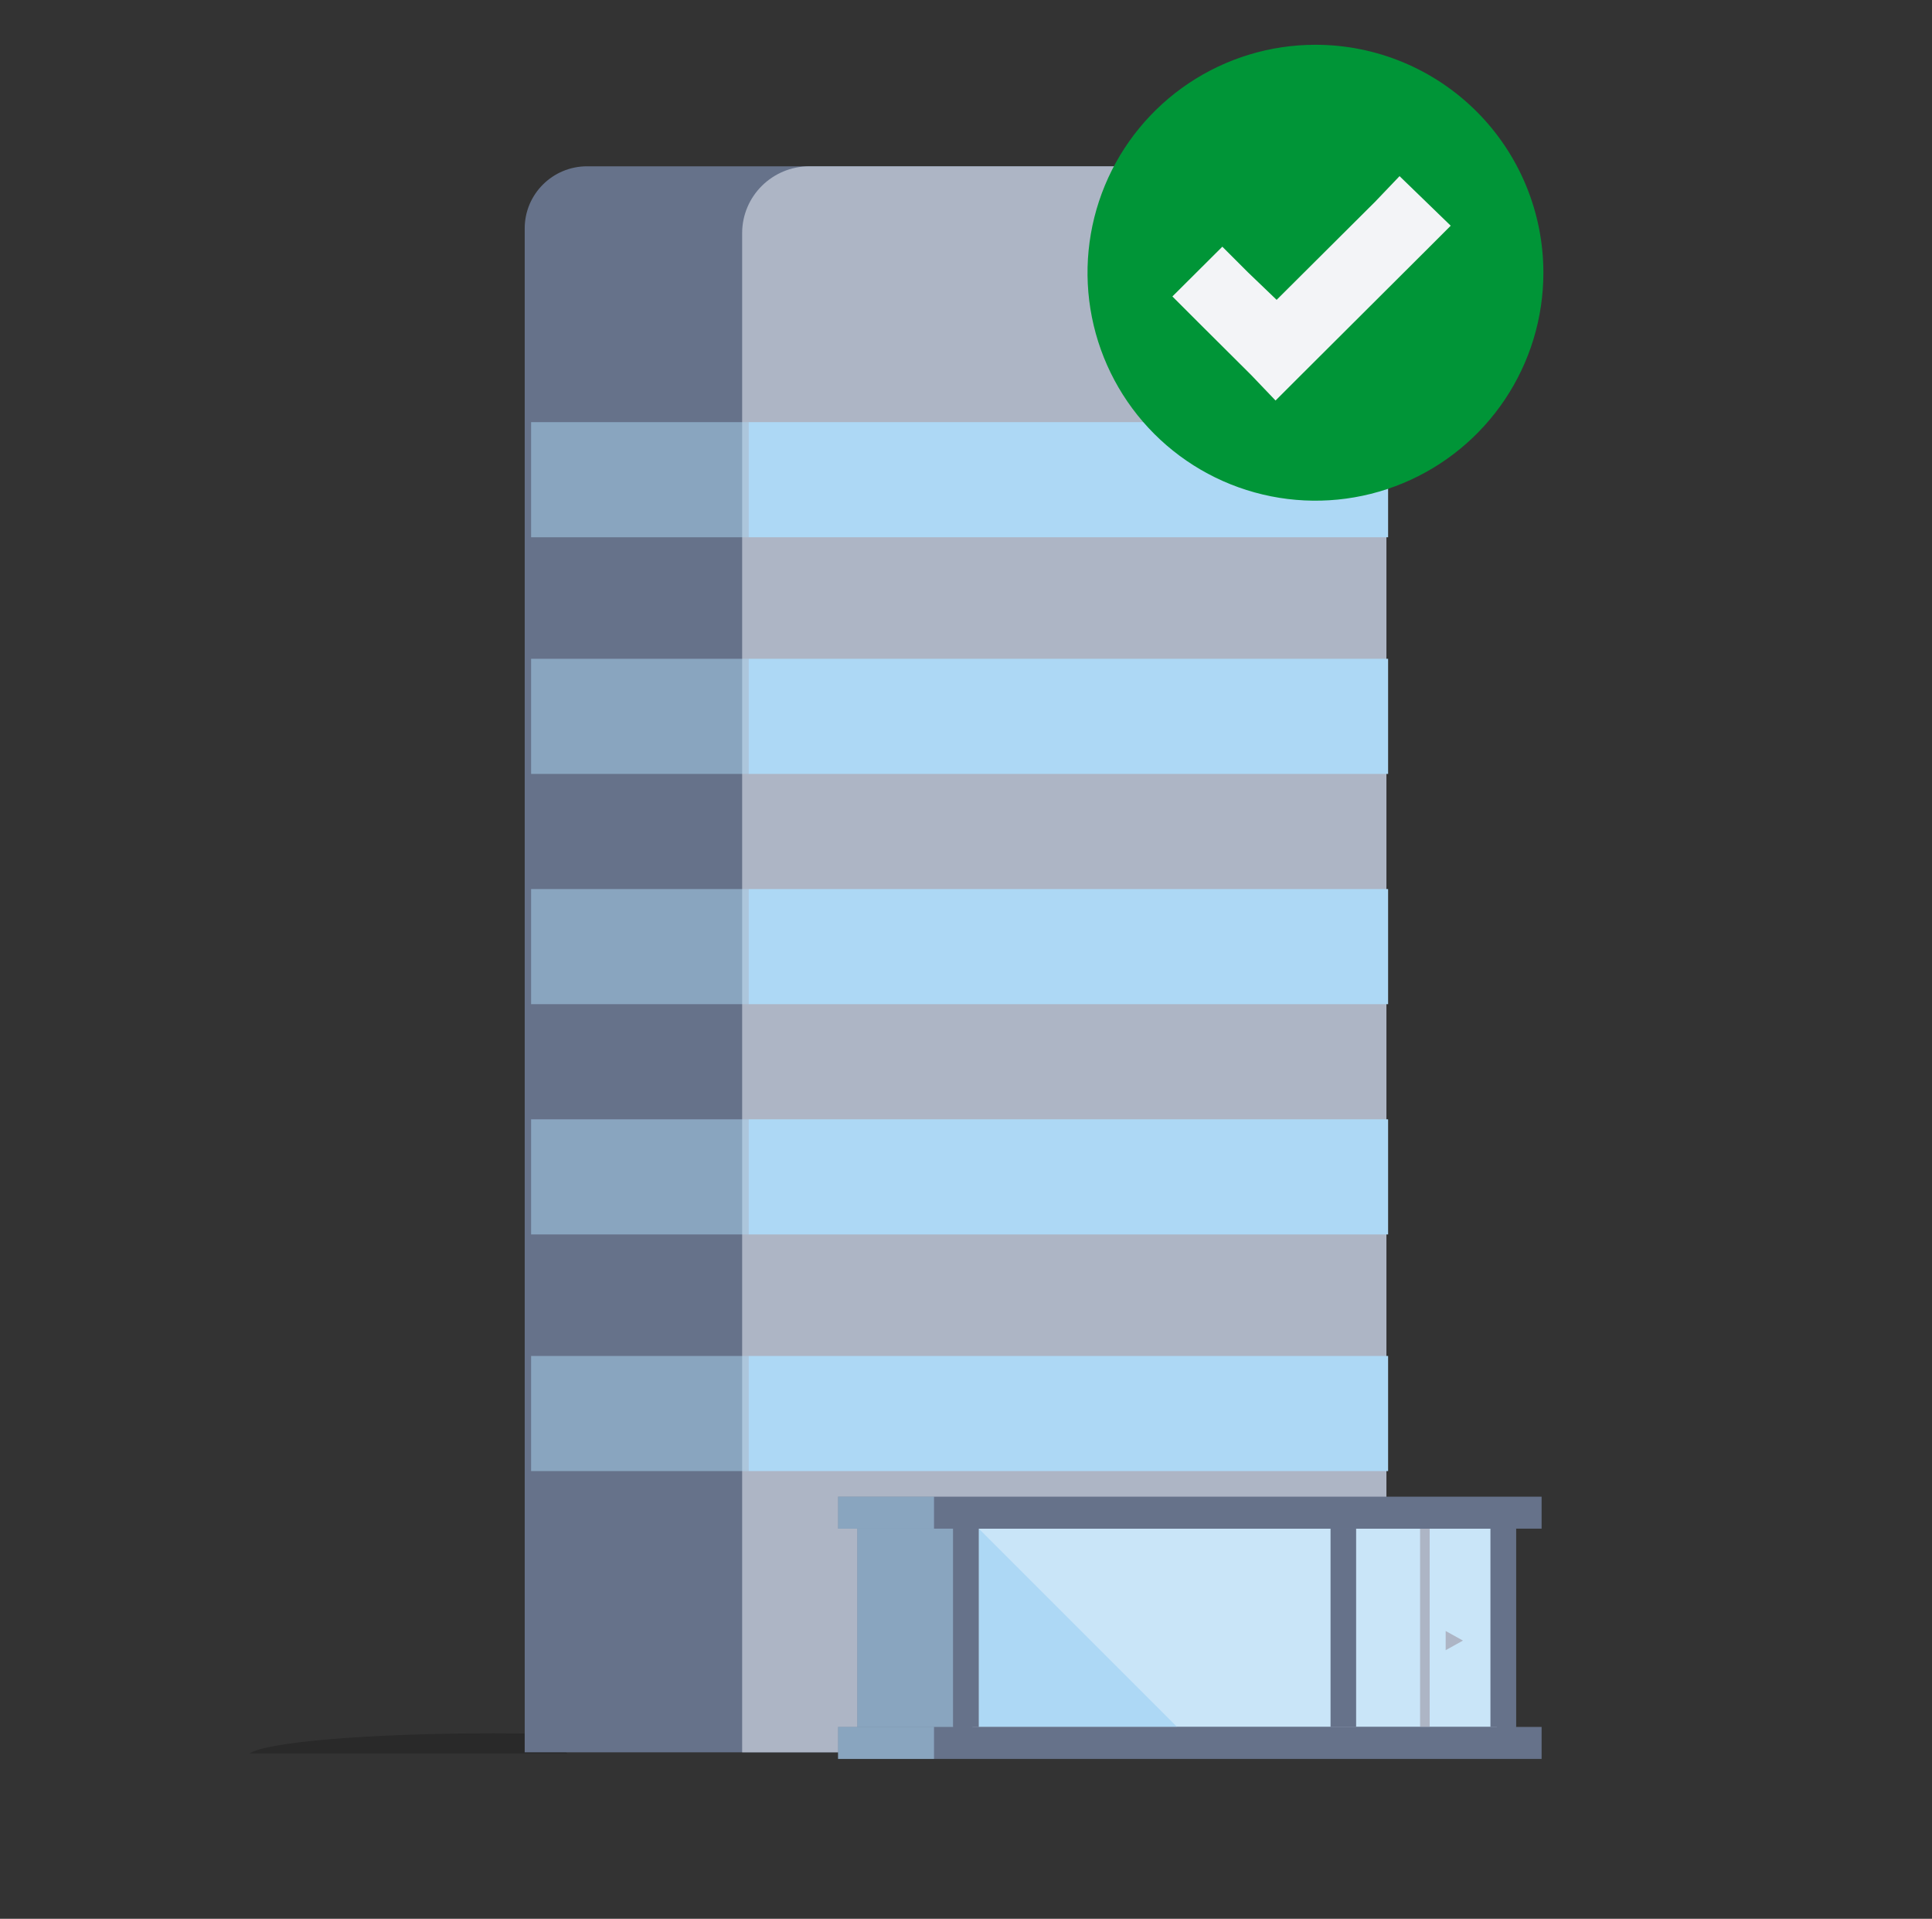 <svg width="145" height="144" viewBox="0 0 145 144" fill="none" xmlns="http://www.w3.org/2000/svg">
<rect x="0" y="0" width="145" height="144" fill="#333333" stroke="none"/>
<path fill-rule="evenodd" clip-rule="evenodd" d="M42.585 131.589C41.345 130.736 46.413 130.08 37.059 130.08C27.706 130.08 19.98 130.736 18.74 131.589H42.585Z" fill="black" fill-opacity="0.2" style="mix-blend-mode:multiply"/>
<path fill-rule="evenodd" clip-rule="evenodd" d="M44.064 12.48H95.319C97.908 12.48 100.004 14.567 100.004 17.141V131.506H39.38V17.141C39.38 14.567 41.476 12.48 44.064 12.48Z" fill="#66728A"/>
<path fill-rule="evenodd" clip-rule="evenodd" d="M60.747 12.48H104.054V131.506H55.7V17.495C55.7 14.726 57.959 12.48 60.747 12.48Z" fill="#ADB5C5"/>
<path fill-rule="evenodd" clip-rule="evenodd" d="M56.18 40.32H104.18V31.68H56.18V40.32Z" fill="#ADD8F5"/>
<path fill-rule="evenodd" clip-rule="evenodd" d="M39.86 40.32H56.18V31.68H39.86V40.32Z" fill="#ADD8F5" fill-opacity="0.5" style="mix-blend-mode:multiply"/>
<path fill-rule="evenodd" clip-rule="evenodd" d="M56.18 58.08H104.18V49.44H56.18V58.08Z" fill="#ADD8F5"/>
<path fill-rule="evenodd" clip-rule="evenodd" d="M39.86 58.08H56.18V49.44H39.86V58.08Z" fill="#ADD8F5" fill-opacity="0.5" style="mix-blend-mode:multiply"/>
<path fill-rule="evenodd" clip-rule="evenodd" d="M56.18 75.36H104.18V66.72H56.18V75.36Z" fill="#ADD8F5"/>
<path fill-rule="evenodd" clip-rule="evenodd" d="M39.86 75.36H56.18V66.72H39.86V75.36Z" fill="#ADD8F5" fill-opacity="0.5" style="mix-blend-mode:multiply"/>
<path fill-rule="evenodd" clip-rule="evenodd" d="M56.18 92.64H104.18V84H56.18V92.64Z" fill="#ADD8F5"/>
<path fill-rule="evenodd" clip-rule="evenodd" d="M39.86 92.64H56.18V84H39.86V92.64Z" fill="#ADD8F5" fill-opacity="0.5" style="mix-blend-mode:multiply"/>
<path fill-rule="evenodd" clip-rule="evenodd" d="M56.18 110.4H104.18V101.76H56.18V110.4Z" fill="#ADD8F5"/>
<path fill-rule="evenodd" clip-rule="evenodd" d="M39.86 110.4H56.18V101.76H39.86V110.4Z" fill="#ADD8F5" fill-opacity="0.5" style="mix-blend-mode:multiply"/>
<path fill-rule="evenodd" clip-rule="evenodd" d="M64.34 131.52H113.78V112.8H64.34V131.52Z" fill="#66728A"/>
<path fill-rule="evenodd" clip-rule="evenodd" d="M64.34 131.52H71.54V112.8H64.34V131.52Z" fill="#ADD8F5" fill-opacity="0.5" style="mix-blend-mode:multiply"/>
<path fill-rule="evenodd" clip-rule="evenodd" d="M72.98 129.6H112.34V114.72H72.98V129.6Z" fill="#C9E5F8"/>
<path fill-rule="evenodd" clip-rule="evenodd" d="M73.46 129.6H88.34L73.46 114.72V129.6Z" fill="#ADD8F5"/>
<path fill-rule="evenodd" clip-rule="evenodd" d="M106.58 129.6H107.3V114.72H106.58V129.6Z" fill="#ADB5C5"/>
<path fill-rule="evenodd" clip-rule="evenodd" d="M62.9 132H115.7V129.6H62.9V132Z" fill="#66728A"/>
<path fill-rule="evenodd" clip-rule="evenodd" d="M62.9 132H70.1V129.6H62.9V132Z" fill="#ADD8F5" fill-opacity="0.5" style="mix-blend-mode:multiply"/>
<path fill-rule="evenodd" clip-rule="evenodd" d="M62.9 114.72H115.7V112.32H62.9V114.72Z" fill="#66728A"/>
<path fill-rule="evenodd" clip-rule="evenodd" d="M62.9 114.72H70.1V112.32H62.9V114.72Z" fill="#ADD8F5" fill-opacity="0.5" style="mix-blend-mode:multiply"/>
<path fill-rule="evenodd" clip-rule="evenodd" d="M71.54 129.6H73.46V114.72H71.54V129.6Z" fill="#66728A"/>
<path fill-rule="evenodd" clip-rule="evenodd" d="M111.86 129.6H113.78V114.72H111.86V129.6Z" fill="#66728A"/>
<path fill-rule="evenodd" clip-rule="evenodd" d="M99.86 129.6H101.78V114.72H99.86V129.6Z" fill="#66728A"/>
<path fill-rule="evenodd" clip-rule="evenodd" d="M109.797 123.12L108.5 122.4V123.84L109.797 123.12Z" fill="#ADB5C5"/>
<path fill-rule="evenodd" clip-rule="evenodd" d="M115.834 20.467C115.834 23.851 114.831 27.158 112.951 29.971C111.072 32.785 108.4 34.977 105.274 36.272C102.148 37.567 98.708 37.906 95.39 37.246C92.071 36.586 89.023 34.956 86.631 32.564C84.238 30.171 82.609 27.123 81.949 23.805C81.289 20.486 81.627 17.047 82.922 13.921C84.217 10.795 86.41 8.123 89.223 6.243C92.036 4.363 95.344 3.36 98.727 3.36C100.974 3.36 103.198 3.802 105.274 4.662C107.349 5.522 109.235 6.782 110.824 8.371C112.412 9.959 113.672 11.845 114.532 13.921C115.392 15.996 115.834 18.221 115.834 20.467Z" fill="#009537"/>
<path fill-rule="evenodd" clip-rule="evenodd" d="M105.039 13.219L103.206 15.139L95.814 22.502L93.658 20.434L91.738 18.514L87.99 22.248L89.91 24.168L93.898 28.138L95.732 30.058L97.652 28.138L106.959 18.859L108.879 16.939L105.039 13.219Z" fill="#F3F4F7"/>
</svg>
